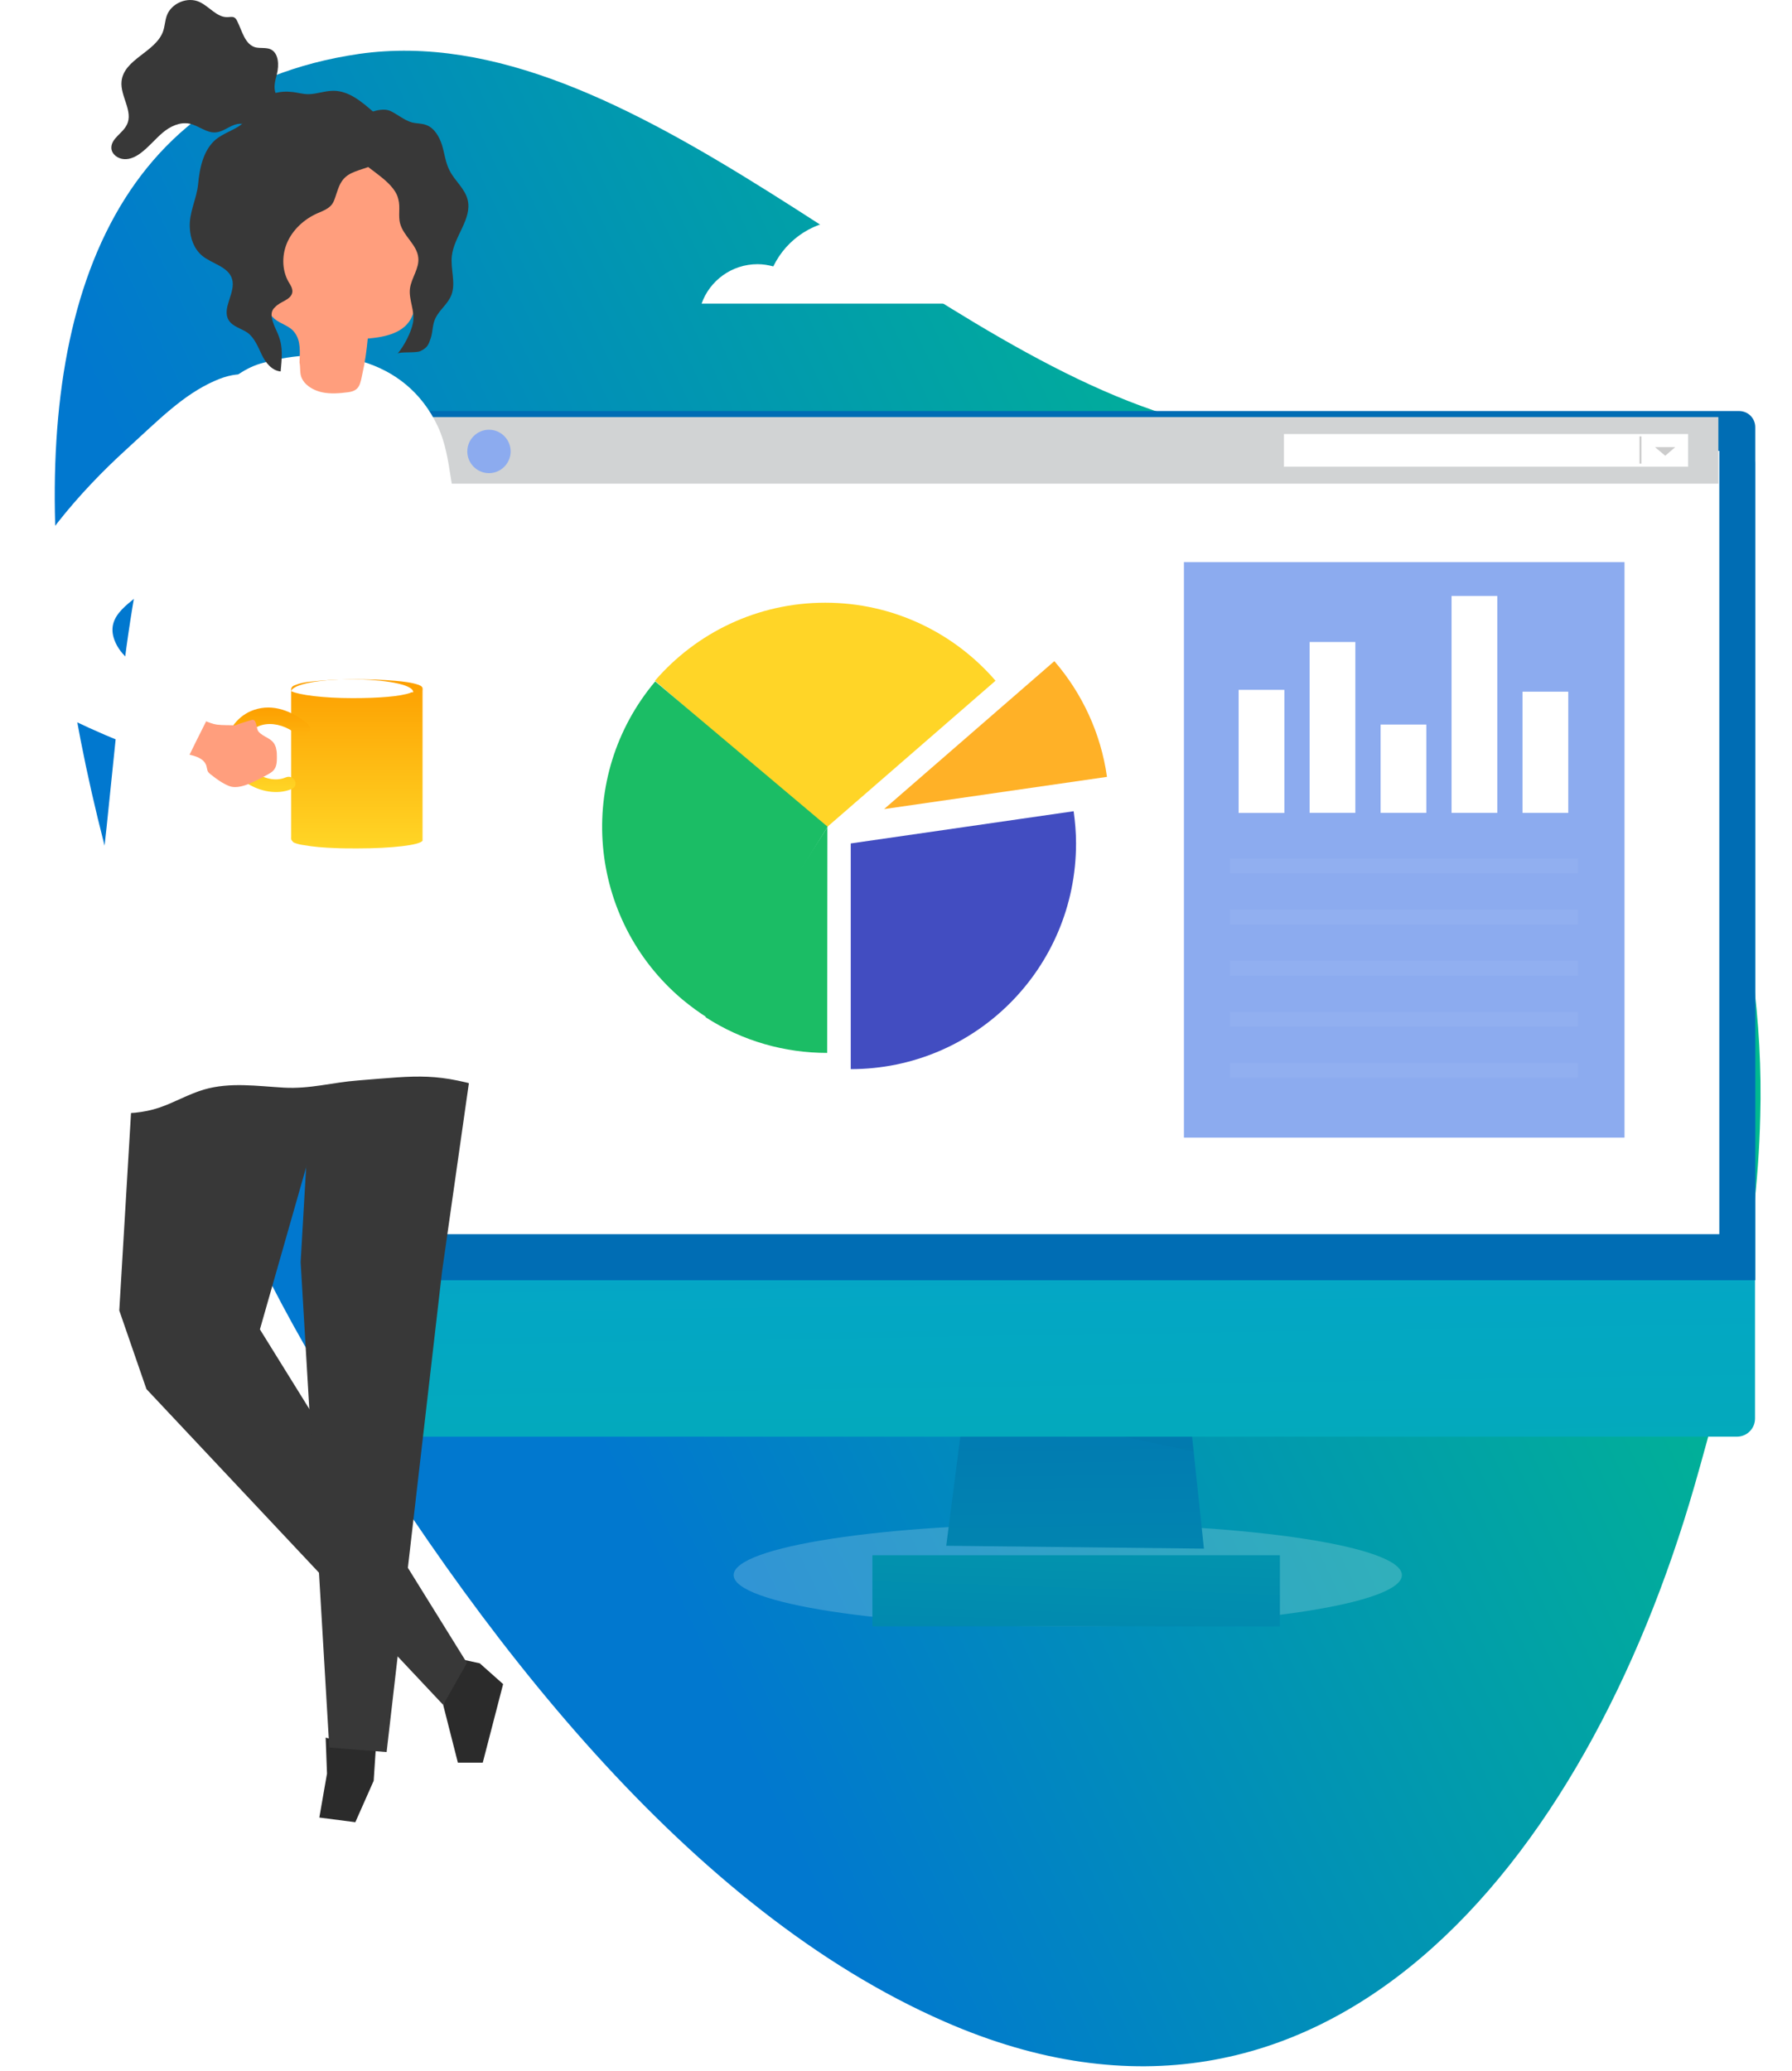 <?xml version="1.0" encoding="UTF-8"?> <svg xmlns="http://www.w3.org/2000/svg" width="212" height="245" viewBox="0 0 212 245" fill="none"> <path d="M203.494 97.814C207.036 109.101 208.55 121.086 208.242 132.065C207.877 147.599 204.438 161.91 200.463 175.767C187.602 220.459 156.639 258.793 111.764 239.154C81.679 226.022 56.418 193.729 37.31 161.354C9.24 113.831 -17.31 15.117 42.476 6.377C74.567 1.798 107.563 40.259 139.495 49.509C154.445 53.81 170.716 52.593 184.524 65.595C193.459 74.008 199.735 85.538 203.494 97.814Z" fill="url(#paint0_linear)"></path> <path d="M126.321 192.406C148.152 192.406 165.849 189.683 165.849 186.325C165.849 182.966 148.152 180.244 126.321 180.244C104.491 180.244 86.793 182.966 86.793 186.325C86.793 189.683 104.491 192.406 126.321 192.406Z" fill="white" fill-opacity="0.19"></path> <g filter="url(#filter0_d)"> <path d="M142.429 179.195L111.944 178.856L114.958 155.487L139.95 155.769L142.429 179.195Z" fill="url(#paint1_linear)"></path> <g opacity="0.14"> <path opacity="0.14" d="M114.085 161.95L140.485 160.821L141.218 167.708L114.085 161.95Z" fill="black"></path> </g> <g filter="url(#filter1_d)"> <path d="M47 46.883V159.806C47 160.991 47.958 161.951 49.141 161.951H205.485C206.668 161.951 207.626 160.991 207.626 159.806V46.883C207.626 45.754 206.696 44.823 205.569 44.823H49.057C47.93 44.823 47 45.754 47 46.883Z" fill="url(#paint2_linear)"></path> </g> <path d="M47 46.544V147.443H207.654V46.544C207.654 45.472 206.809 44.625 205.739 44.625H48.916C47.845 44.625 47 45.5 47 46.544Z" fill="#006DB4"></path> <path d="M203.4 49.338H51.226V141.996H203.4V49.338Z" fill="white"></path> <g filter="url(#filter2_d)"> <path d="M151.417 175.977H103.209V184.388H151.417V175.977Z" fill="url(#paint3_linear)"></path> </g> </g> <path d="M203.287 49.338H51.114V57.213H203.287V49.338Z" fill="#D1D3D4"></path> <path d="M199.709 51.342H151.896V55.209H199.709V51.342Z" fill="white"></path> <path d="M195.792 52.895H198.187L197.004 53.91L195.792 52.895Z" fill="#CCCCCC"></path> <path d="M194.187 51.624H193.961V54.842H194.187V51.624Z" fill="#CCCCCC"></path> <path d="M60.411 53.403C60.411 54.814 59.256 55.971 57.847 55.971C56.439 55.971 55.283 54.814 55.283 53.403C55.283 51.991 56.439 50.834 57.847 50.834C59.256 50.834 60.411 51.991 60.411 53.403Z" fill="#8CABEF"></path> <path d="M192.186 66.498H140.062V134.573H192.186V66.498Z" fill="#8CABEF"></path> <path d="M38.685 209.805L37.778 215.005L42.038 215.555L44.208 210.655L44.444 207.055L38.527 205.555L38.685 209.805Z" fill="#2B2B2B"></path> <path d="M24.837 97.58C27.845 97.58 30.284 97.285 30.284 96.921C30.284 96.558 27.845 96.263 24.837 96.263C21.828 96.263 19.39 96.558 19.39 96.921C19.39 97.285 21.828 97.58 24.837 97.58Z" fill="#D67086"></path> <path d="M24.273 87.764C24.774 87.796 24.774 87.012 24.273 87.012C23.084 86.949 22.02 87.639 21.863 88.893C21.8 89.489 21.988 90.022 22.333 90.493C22.959 91.371 24.555 92.405 23.021 93.503C22.614 93.785 22.99 94.444 23.397 94.162C24.117 93.66 24.555 92.844 24.336 91.935C24.242 91.496 23.96 91.151 23.679 90.806C23.397 90.493 22.927 90.179 22.802 89.771C22.427 88.705 23.084 87.701 24.273 87.764Z" fill="white"></path> <path d="M27.905 88.548C28.406 88.58 28.406 87.796 27.905 87.796C26.715 87.733 25.651 88.423 25.494 89.677C25.432 90.273 25.62 90.806 25.964 91.276C26.59 92.155 28.187 93.189 26.653 94.287C26.246 94.569 26.621 95.228 27.028 94.946C27.748 94.444 28.187 93.629 27.968 92.719C27.874 92.28 27.592 91.935 27.31 91.59C27.028 91.276 26.559 90.963 26.433 90.555C26.058 89.458 26.715 88.486 27.905 88.548Z" fill="white"></path> <path d="M56.755 196.759L59.521 199.217L57.112 208.511H54.168L52.428 201.675L54.703 196.312L56.755 196.759Z" fill="#2B2B2B"></path> <path d="M22.14 112.843L42.347 116.596L30.749 157.259L55.239 196.715L52.428 201.674L17.323 164.319L14.111 155.024L16.341 117.535L22.14 112.843Z" fill="#383838"></path> <path d="M57.648 112.843L52.295 150.422L45.738 207.26L38.957 206.724L35.567 149.305L37.664 113.021L57.648 112.843Z" fill="#383838"></path> <path d="M8.401 123.165C7.955 124.818 7.509 126.516 7.018 128.125C6.929 128.482 6.795 128.884 6.974 129.197C7.108 129.465 7.375 129.689 7.643 129.823C10.988 131.789 15.181 132.236 18.839 131.029C20.668 130.403 22.319 129.42 24.148 128.884C27.225 127.991 30.437 128.482 33.56 128.661C36.682 128.84 39.358 128.035 42.347 127.812C49.663 127.231 51.626 126.829 58.584 129.018C58.584 115.836 61.261 105.649 59.253 93.226C57.291 80.983 55.283 68.695 53.321 56.451C53.008 54.396 52.651 52.251 51.804 50.464C47.968 42.242 38.868 40.678 30.839 43.002C26.735 44.208 23.478 48.81 21.471 52.43C18.884 57.032 17.501 62.216 16.475 67.354C13.308 83.441 13.174 100.018 10.007 116.149C9.516 118.518 8.981 120.841 8.401 123.165Z" fill="white"></path> <path d="M35.701 44.744C35.79 44.923 35.879 45.057 36.013 45.236C36.548 45.861 37.307 46.219 38.065 46.398C39.091 46.621 40.162 46.532 41.188 46.398C42.571 46.219 42.615 45.414 42.883 44.163C43.195 42.823 43.373 41.438 43.507 40.052C45.514 39.874 47.923 39.427 48.771 37.371C49.038 36.746 49.128 35.986 49.172 35.271C49.44 32.322 49.752 29.418 50.02 26.468C50.109 25.441 50.198 24.413 49.975 23.43C49.529 21.732 48.102 20.615 46.674 19.855C43.017 17.934 38.6 17.576 34.898 19.498C33.917 19.989 32.98 20.704 32.311 21.687C31.329 23.206 31.24 25.217 31.196 27.094C31.151 28.837 31.106 30.535 31.062 32.277C31.017 34.243 31.106 36.567 32.489 37.729C33.248 38.354 34.273 38.533 34.853 39.337C35.612 40.321 35.478 41.706 35.433 42.867C35.567 43.538 35.433 44.163 35.701 44.744Z" fill="#FF9E7D"></path> <path d="M46.942 23.028C47.031 23.207 47.076 23.385 47.121 23.564C47.388 24.502 47.076 25.53 47.344 26.468C47.745 27.943 49.351 28.971 49.485 30.49C49.619 31.741 48.682 32.858 48.503 34.109C48.325 35.45 49.128 36.835 48.86 38.176C48.637 39.337 47.79 40.946 47.031 41.84C47.254 41.572 49.217 41.795 49.752 41.527C50.555 41.125 50.689 40.812 50.957 40.008C51.224 39.203 51.135 38.399 51.537 37.595C52.027 36.612 53.009 35.941 53.41 34.869C53.946 33.439 53.276 31.831 53.455 30.267C53.722 27.943 55.864 25.888 55.328 23.653C55.016 22.313 53.812 21.419 53.187 20.168C52.697 19.23 52.607 18.202 52.295 17.174C51.983 16.191 51.403 15.163 50.466 14.806C49.931 14.582 49.351 14.627 48.771 14.493C47.79 14.225 47.031 13.51 46.139 13.108C44.846 12.572 42.348 13.734 41.5 14.851C40.653 15.923 40.965 16.906 41.678 17.979C42.883 19.721 46.005 21.017 46.942 23.028Z" fill="#383838"></path> <path d="M28.252 14.94C27.404 15.476 26.378 15.834 25.575 16.459C24.059 17.71 23.613 19.855 23.434 21.821C23.256 23.564 22.364 25.083 22.453 26.915C22.497 28.166 22.944 29.418 23.88 30.222C25.04 31.205 27.003 31.518 27.449 32.992C27.939 34.601 26.2 36.433 27.047 37.863C27.538 38.667 28.564 38.846 29.322 39.382C30.125 40.008 30.527 41.035 30.973 41.974C31.419 42.912 32.177 43.85 33.203 43.94C33.337 42.376 33.515 41.125 32.935 39.65C32.623 38.801 31.553 37.148 32.534 36.344C33.158 35.629 34.452 35.495 34.586 34.556C34.631 34.109 34.363 33.707 34.14 33.35C33.292 31.875 33.337 29.954 34.095 28.434C34.854 26.915 36.236 25.753 37.798 25.128C39.627 24.368 39.404 23.921 40.028 22.268C40.608 20.704 41.545 20.436 43.017 19.945C44.31 19.542 44.756 19.23 45.336 18.068C45.738 17.219 46.228 16.191 45.827 15.208C45.47 14.404 44.801 13.778 44.176 13.242C42.794 12.036 41.277 10.74 39.448 10.74C38.422 10.74 37.441 11.142 36.459 11.142C35.79 11.142 35.121 10.918 34.452 10.874C33.292 10.74 32.088 11.008 31.107 11.633C30.125 12.259 30.081 12.974 29.501 13.912C29.099 14.314 28.698 14.627 28.252 14.94Z" fill="#383838"></path> <path d="M32.757 8.774C33.025 7.701 32.98 6.271 31.999 5.824C31.463 5.601 30.794 5.735 30.214 5.601C28.965 5.244 28.653 3.68 28.073 2.518C27.984 2.339 27.895 2.16 27.716 2.071C27.493 1.937 27.181 2.026 26.913 2.026C25.664 2.071 24.772 0.775 23.613 0.239C22.185 -0.431 20.267 0.373 19.732 1.848C19.509 2.473 19.509 3.099 19.286 3.724C18.393 6.182 14.646 6.986 14.379 9.623C14.2 11.365 15.806 13.197 15.003 14.761C14.513 15.789 13.13 16.37 13.174 17.532C13.219 18.247 13.933 18.783 14.691 18.828C15.405 18.872 16.119 18.515 16.698 18.068C17.635 17.353 18.349 16.459 19.241 15.7C20.133 14.94 21.293 14.404 22.408 14.627C23.523 14.851 24.46 15.789 25.575 15.655C26.467 15.566 27.181 14.851 28.073 14.672C28.876 14.538 29.724 14.895 30.527 15.029C31.374 15.119 32.4 14.761 32.489 13.957C32.489 13.733 32.489 13.555 32.534 13.376C32.757 12.84 33.649 12.929 33.872 12.438C33.471 11.723 32.846 11.946 32.623 11.053C32.311 10.338 32.578 9.444 32.757 8.774Z" fill="#383838"></path> <path d="M34.843 99.704C35.194 99.836 35.545 99.924 35.897 99.967C37.126 100.187 38.355 100.275 39.584 100.319C40.462 100.363 41.34 100.363 42.262 100.363C46.389 100.363 49.725 99.967 49.989 99.44V99.308V99.352C49.989 99.308 49.989 99.264 49.989 99.264V81.77C49.989 81.594 50.033 81.418 49.945 81.286C49.901 81.242 49.857 81.198 49.813 81.154C49.725 81.11 49.638 81.066 49.55 81.022C48.672 80.715 47.706 80.627 46.784 80.539C45.291 80.407 43.755 80.363 42.262 80.363C40.77 80.363 39.233 80.407 37.74 80.539C36.819 80.627 35.853 80.671 34.975 81.022C34.711 81.11 34.448 81.242 34.448 81.55C34.448 81.638 34.448 81.682 34.448 81.77V98.956C34.448 99.22 34.404 99.352 34.623 99.528C34.623 99.616 34.755 99.66 34.843 99.704Z" fill="url(#paint4_linear)"></path> <path d="M41.483 80.363C37.756 80.363 34.674 80.934 34.444 81.76C35.364 82.204 38.216 82.585 41.712 82.585C44.749 82.585 47.371 82.395 48.567 81.95C48.567 81.887 48.889 81.887 48.889 81.887C48.889 80.934 45.393 80.363 41.483 80.363Z" fill="white"></path> <path d="M36.369 85.604C34.586 84.147 32.334 83.191 30.035 83.981C28.205 84.605 26.939 86.269 26.704 88.017C26.188 91.72 31.114 94.757 34.492 93.342C35.477 92.926 34.773 91.553 33.788 91.969C31.302 93.009 27.971 90.305 28.815 87.934C29.753 85.146 32.85 85.063 35.102 86.852C35.946 87.559 37.26 86.353 36.369 85.604Z" fill="url(#paint5_linear)"></path> <path d="M32.668 88.579C32.668 88.49 32.623 88.356 32.578 88.266C32.221 87.283 31.151 87.239 30.571 86.524C30.303 86.211 30.393 84.915 29.724 85.183C29.456 85.272 28.608 85.496 27.805 85.809C27.092 85.764 26.378 85.809 25.664 85.719C23.88 85.496 20.534 82.815 18.973 84.915C18.661 85.317 18.349 85.764 18.215 86.211C18.081 86.613 18.081 87.015 18.081 87.417C18.081 87.73 18.036 88.222 18.259 88.445C18.483 88.668 19.285 88.668 19.598 88.713C20.49 88.892 21.382 89.071 22.274 89.249C23.166 89.428 24.148 89.741 24.415 90.59C24.46 90.769 24.505 90.992 24.549 91.171C24.638 91.394 24.817 91.528 24.995 91.662C25.62 92.154 26.289 92.645 27.047 92.958C28.341 93.539 30.393 92.288 31.597 91.662C31.909 91.484 32.177 91.35 32.4 91.082C32.757 90.635 32.757 90.054 32.757 89.517C32.757 89.249 32.757 88.892 32.668 88.579Z" fill="#FF9E7D"></path> <path d="M0.818 71.912C0.238 73.431 -0.074 74.995 0.015 76.738C0.104 78.525 1.13 80.179 2.424 81.43C3.717 82.681 5.323 83.53 6.929 84.379C11.747 86.792 16.743 88.847 21.873 90.411C22.72 88.669 23.568 86.926 24.46 85.183C24.683 84.781 24.861 84.29 24.727 83.843C24.594 83.441 24.148 83.172 23.746 82.949C21.873 81.921 19.999 80.938 18.17 79.91C16.43 78.972 14.557 77.9 13.71 76.112C12.059 72.672 15.851 71.197 17.769 69.231C20.356 66.595 23.032 64.003 25.53 61.277C27.895 58.864 30.348 56.317 31.374 53.145C33.426 46.844 31.329 42.421 25.397 45.057C21.65 46.71 18.839 49.615 14.869 53.234C9.516 58.105 3.45 65.031 0.818 71.912Z" fill="white"></path> <path d="M97.63 71.296C89.572 71.296 82.359 74.881 77.485 80.525L97.63 98.024L117.775 80.525C112.901 74.881 105.688 71.296 97.63 71.296Z" fill="#FFD527"></path> <path d="M77.513 80.61C68.018 91.899 69.455 108.721 80.725 118.232C81.712 119.051 82.754 119.813 83.796 120.462L97.912 97.798L77.513 80.61Z" fill="#1BBD65"></path> <path d="M97.856 124.554C92.869 124.554 87.854 123.171 83.458 120.321L97.884 97.855L97.856 124.554Z" fill="#1BBD65"></path> <path d="M130.961 91.899C130.229 86.706 128.003 81.993 124.735 78.211L104.59 95.71L130.961 91.899Z" fill="#FFB127"></path> <path d="M127.017 95.964L100.645 99.774V126.473C115.381 126.473 127.299 114.535 127.299 99.774C127.299 98.447 127.186 97.205 127.017 95.964Z" fill="#424DC1"></path> <path d="M180.122 96.161H185.531V81.823H180.122V96.161Z" fill="white"></path> <path d="M163.329 96.154H168.739V85.711H163.329V96.154Z" fill="white"></path> <path d="M146.536 96.168H151.945V81.605H146.536V96.168Z" fill="white"></path> <path d="M154.932 96.153H160.342V75.945H154.932V96.153Z" fill="white"></path> <path d="M171.725 96.156H177.135V70.501H171.725V96.156Z" fill="white"></path> <g opacity="0.22"> <path opacity="0.22" d="M186.692 101.552H145.5V103.302H186.692V101.552Z" fill="white"></path> </g> <g opacity="0.22"> <path opacity="0.22" d="M186.692 107.62H145.5V109.37H186.692V107.62Z" fill="white"></path> </g> <g opacity="0.22"> <path opacity="0.22" d="M186.692 113.66H145.5V115.41H186.692V113.66Z" fill="white"></path> </g> <g opacity="0.22"> <path opacity="0.22" d="M186.692 119.7H145.5V121.45H186.692V119.7Z" fill="white"></path> </g> <g opacity="0.22"> <path opacity="0.22" d="M186.692 125.739H145.5V127.489H186.692V125.739Z" fill="white"></path> </g> <g filter="url(#filter3_d)"> <path d="M119.856 31.917C118.901 29.212 116.303 27.25 113.227 27.25C111.848 27.25 110.523 27.674 109.462 28.364C108.083 24.651 104.477 22 100.288 22C96.417 22 93.076 24.227 91.485 27.515C90.901 27.356 90.265 27.25 89.629 27.25C86.553 27.25 83.954 29.212 83 31.917H119.856Z" fill="white"></path> </g> <defs> <filter id="filter0_d" x="43" y="44.625" width="168.654" height="147.763" filterUnits="userSpaceOnUse" color-interpolation-filters="sRGB"> <feFlood flood-opacity="0" result="BackgroundImageFix"></feFlood> <feColorMatrix in="SourceAlpha" type="matrix" values="0 0 0 0 0 0 0 0 0 0 0 0 0 0 0 0 0 0 127 0"></feColorMatrix> <feOffset dy="4"></feOffset> <feGaussianBlur stdDeviation="2"></feGaussianBlur> <feColorMatrix type="matrix" values="0 0 0 0 0 0 0 0 0 0 0 0 0 0 0 0 0 0 0.25 0"></feColorMatrix> <feBlend mode="normal" in2="BackgroundImageFix" result="effect1_dropShadow"></feBlend> <feBlend mode="normal" in="SourceGraphic" in2="effect1_dropShadow" result="shape"></feBlend> </filter> <filter id="filter1_d" x="43" y="44.823" width="168.626" height="125.128" filterUnits="userSpaceOnUse" color-interpolation-filters="sRGB"> <feFlood flood-opacity="0" result="BackgroundImageFix"></feFlood> <feColorMatrix in="SourceAlpha" type="matrix" values="0 0 0 0 0 0 0 0 0 0 0 0 0 0 0 0 0 0 127 0"></feColorMatrix> <feOffset dy="4"></feOffset> <feGaussianBlur stdDeviation="2"></feGaussianBlur> <feColorMatrix type="matrix" values="0 0 0 0 0 0 0 0 0 0 0 0 0 0 0 0 0 0 0.1 0"></feColorMatrix> <feBlend mode="normal" in2="BackgroundImageFix" result="effect1_dropShadow"></feBlend> <feBlend mode="normal" in="SourceGraphic" in2="effect1_dropShadow" result="shape"></feBlend> </filter> <filter id="filter2_d" x="99.21" y="175.977" width="56.208" height="16.411" filterUnits="userSpaceOnUse" color-interpolation-filters="sRGB"> <feFlood flood-opacity="0" result="BackgroundImageFix"></feFlood> <feColorMatrix in="SourceAlpha" type="matrix" values="0 0 0 0 0 0 0 0 0 0 0 0 0 0 0 0 0 0 127 0"></feColorMatrix> <feOffset dy="4"></feOffset> <feGaussianBlur stdDeviation="2"></feGaussianBlur> <feColorMatrix type="matrix" values="0 0 0 0 0 0 0 0 0 0 0 0 0 0 0 0 0 0 0.1 0"></feColorMatrix> <feBlend mode="normal" in2="BackgroundImageFix" result="effect1_dropShadow"></feBlend> <feBlend mode="normal" in="SourceGraphic" in2="effect1_dropShadow" result="shape"></feBlend> </filter> <filter id="filter3_d" x="79" y="22" width="44.856" height="17.917" filterUnits="userSpaceOnUse" color-interpolation-filters="sRGB"> <feFlood flood-opacity="0" result="BackgroundImageFix"></feFlood> <feColorMatrix in="SourceAlpha" type="matrix" values="0 0 0 0 0 0 0 0 0 0 0 0 0 0 0 0 0 0 127 0"></feColorMatrix> <feOffset dy="4"></feOffset> <feGaussianBlur stdDeviation="2"></feGaussianBlur> <feColorMatrix type="matrix" values="0 0 0 0 0 0 0 0 0 0 0 0 0 0 0 0 0 0 0.25 0"></feColorMatrix> <feBlend mode="normal" in2="BackgroundImageFix" result="effect1_dropShadow"></feBlend> <feBlend mode="normal" in="SourceGraphic" in2="effect1_dropShadow" result="shape"></feBlend> </filter> <linearGradient id="paint0_linear" x1="176.82" y1="69.231" x2="33.346" y2="137.837" gradientUnits="userSpaceOnUse"> <stop offset="0.005" stop-color="#01B98F"></stop> <stop offset="0.878" stop-color="#0178CF"></stop> </linearGradient> <linearGradient id="paint1_linear" x1="127.335" y1="144.136" x2="128.877" y2="245.191" gradientUnits="userSpaceOnUse"> <stop stop-color="#006DB4"></stop> <stop offset="1" stop-color="#03B0A9"></stop> </linearGradient> <linearGradient id="paint2_linear" x1="127.313" y1="44.823" x2="129.869" y2="206.85" gradientUnits="userSpaceOnUse"> <stop stop-color="#0696F6"></stop> <stop offset="1" stop-color="#02B1A6"></stop> </linearGradient> <linearGradient id="paint3_linear" x1="127.067" y1="212.618" x2="129.239" y2="147.11" gradientUnits="userSpaceOnUse"> <stop stop-color="#006DB4"></stop> <stop offset="1" stop-color="#03B0A9"></stop> </linearGradient> <linearGradient id="paint4_linear" x1="42.222" y1="80.363" x2="42.222" y2="100.363" gradientUnits="userSpaceOnUse"> <stop stop-color="#FD9F00"></stop> <stop offset="1" stop-color="#FFD626"></stop> </linearGradient> <linearGradient id="paint5_linear" x1="31.666" y1="83.696" x2="31.666" y2="93.696" gradientUnits="userSpaceOnUse"> <stop stop-color="#FD9F00"></stop> <stop offset="1" stop-color="#FFD626"></stop> </linearGradient> </defs> </svg> 